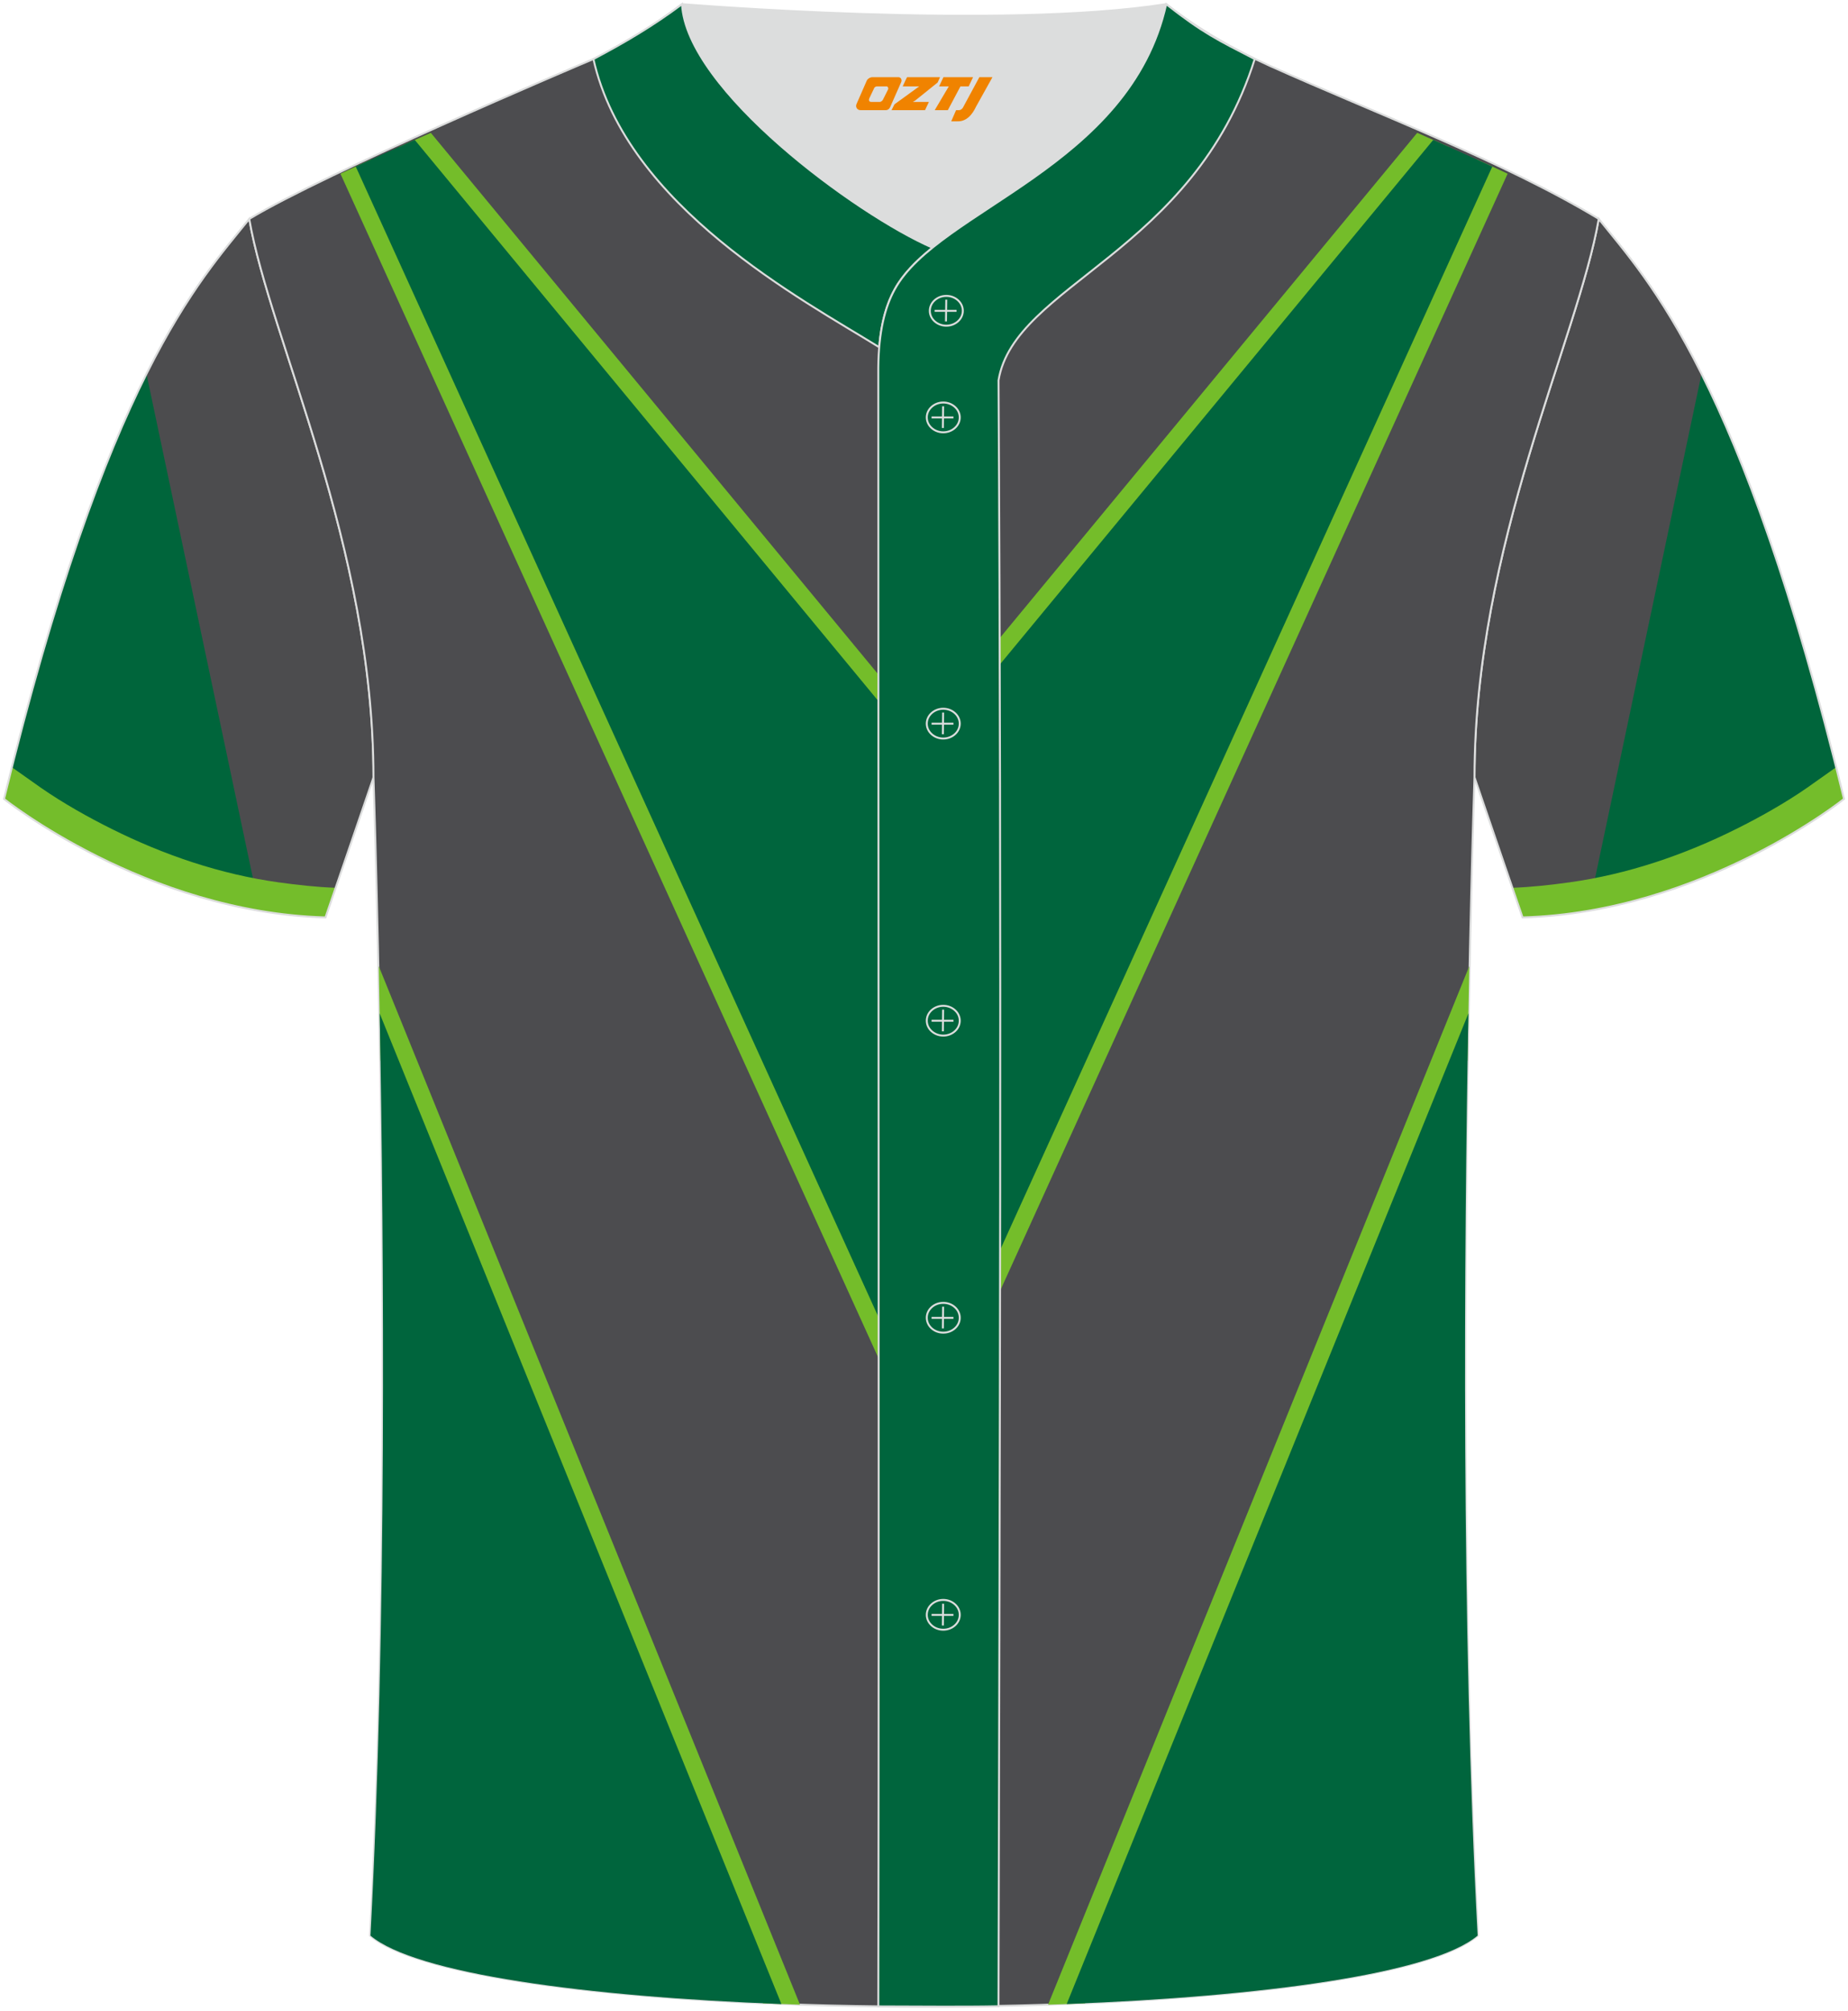 <?xml version="1.0" encoding="utf-8"?>
<!-- Generator: Adobe Illustrator 24.0.0, SVG Export Plug-In . SVG Version: 6.00 Build 0)  -->
<svg xmlns="http://www.w3.org/2000/svg" xmlns:xlink="http://www.w3.org/1999/xlink" version="1.1" id="图层_1" x="0px" y="0px" width="380.86px" height="414.34px" viewBox="0 0 380.86 414.34" enable-background="new 0 0 380.86 414.34" xml:space="preserve">
<g>
	<g>
		<g>
			<path fill-rule="evenodd" clip-rule="evenodd" fill="#00653B" d="M51.37,45.16C41.13,57.96,22.02,77.58,0.85,164.59     c0,0,29.18,23.37,66.21,24.39c0,0,7.16-20.82,9.89-28.84C76.95,112.38,55.64,69.92,51.37,45.16z"/>
			<path fill-rule="evenodd" clip-rule="evenodd" fill="#4C4C4E" d="M30.19,77.06l23.35,110.59c4.35,0.74,8.87,1.22,13.51,1.34     c0,0,7.16-20.82,9.89-28.84c0-47.78-21.31-90.24-25.59-114.99C46.25,51.57,38.9,59.67,30.19,77.06z"/>
			<path fill-rule="evenodd" clip-rule="evenodd" fill="#74BD2B" d="M8.4,162.3l-5.94-4.2c-0.53,2.12-1.07,4.29-1.61,6.49     c0,0,29.18,23.37,66.21,24.39c0,0,0.85-2.48,2.08-6.05c-3.77-0.13-7.85-0.58-11.68-1.11c-11.99-1.66-23.69-5.64-34.47-11.03     C18.33,168.48,13,165.5,8.4,162.3z"/>
		</g>
		<path fill-rule="evenodd" clip-rule="evenodd" fill="none" stroke="#DCDDDD" stroke-width="0.4" stroke-miterlimit="22.926" d="    M51.37,45.11C41.13,57.93,22,77.56,0.83,164.63c0,0,29.2,23.38,66.25,24.41c0,0,7.17-20.84,9.9-28.86    C76.98,112.38,55.66,69.89,51.37,45.11z"/>
	</g>
	<g>
		<path fill-rule="evenodd" clip-rule="evenodd" fill="#00653B" d="M329.5,45.16c10.24,12.79,29.35,32.41,50.51,119.43    c0,0-29.18,23.37-66.21,24.39c0,0-7.16-20.82-9.89-28.84C303.91,112.38,325.22,69.92,329.5,45.16z"/>
		<path fill-rule="evenodd" clip-rule="evenodd" fill="#4C4C4E" d="M350.67,77.06l-23.35,110.59c-4.35,0.74-8.87,1.22-13.51,1.34    c0,0-7.16-20.82-9.89-28.84c0-47.78,21.31-90.24,25.59-114.99C334.62,51.57,341.96,59.67,350.67,77.06z"/>
		<path fill-rule="evenodd" clip-rule="evenodd" fill="#74BD2B" d="M372.46,162.3l5.94-4.2c0.53,2.12,1.07,4.29,1.61,6.49    c0,0-29.18,23.37-66.21,24.39c0,0-0.85-2.48-2.08-6.05c3.77-0.13,7.85-0.58,11.68-1.11c11.99-1.66,23.69-5.64,34.47-11.03    C362.53,168.48,367.86,165.5,372.46,162.3z"/>
	</g>
	<path fill-rule="evenodd" clip-rule="evenodd" fill="none" stroke="#DCDDDD" stroke-width="0.4" stroke-miterlimit="22.926" d="   M329.49,45.11c10.24,12.81,29.37,32.44,50.55,119.52c0,0-29.2,23.38-66.25,24.41c0,0-7.17-20.84-9.9-28.86   C303.89,112.38,325.2,69.89,329.49,45.11z"/>
	
		<path fill-rule="evenodd" clip-rule="evenodd" fill="#4C4C4F" stroke="#DCDDDD" stroke-width="0.4" stroke-miterlimit="22.926" d="   M76.27,398.84c5.38-101.42,0.7-238.66,0.7-238.66c0-47.82-21.33-90.3-25.6-115.07c15.77-9.52,66.73-31.17,70.91-32.94   c6.38-2.69,12.75-7.17,18.28-11.32c0,0,65.42,5.41,99.78,0c6.45,5.03,13.91,9.37,21.41,12.74c21.84,9.81,48.04,19.62,67.74,31.51   c-4.29,24.77-25.61,67.26-25.61,115.07c0,0-4.68,137.23,0.7,238.66C281.43,418.36,99.44,418.36,76.27,398.84z"/>
	<g>
		<path fill-rule="evenodd" clip-rule="evenodd" fill="#74BD2A" d="M76.48,32.87l113.95,250.76L304.38,32.87    c2.17,0.98,4.29,1.96,6.33,2.92L193.61,293.5l-3.18,6.99l-3.18-6.99L70.16,35.79C72.21,34.84,74.32,33.87,76.48,32.87L76.48,32.87    L76.48,32.87z M298.69,30.31c-2.18-0.97-4.39-1.96-6.61-2.94l-101.65,123l-101.64-123c-2.23,0.98-4.43,1.97-6.61,2.94    l105.57,127.75l2.69,3.25l2.69-3.25L298.69,30.31z"/>
		<path fill-rule="evenodd" clip-rule="evenodd" fill="#74BD2A" d="M78.06,199.08l86.81,213.99c-2.57-0.08-5.12-0.18-7.65-0.28    l-78.8-194.27C78.3,211.55,78.18,205.04,78.06,199.08z"/>
		<path fill-rule="evenodd" clip-rule="evenodd" fill="#74BD2A" d="M302.45,218.52l-78.81,194.27c-2.53,0.11-5.08,0.2-7.64,0.28    l86.81-213.99C302.69,205.04,302.57,211.55,302.45,218.52z"/>
		<g>
			<path fill-rule="evenodd" clip-rule="evenodd" fill="#00653D" d="M73.32,34.33l117.12,257.74L307.55,34.33     c-3.89-1.8-7.99-3.63-12.17-5.5L190.43,155.84L85.48,28.83C81.31,30.69,77.21,32.53,73.32,34.33z"/>
			<path fill-rule="evenodd" clip-rule="evenodd" fill="#00653D" d="M78.25,208.83l82.79,204.11c-40.17-1.52-75.35-6.21-84.69-14.09     C79.72,335.4,79.15,257.9,78.25,208.83z"/>
			<path fill-rule="evenodd" clip-rule="evenodd" fill="#00653D" d="M302.63,208.82l-82.79,204.11     c40.17-1.52,75.35-6.21,84.69-14.09C301.15,335.4,301.72,257.9,302.63,208.82z"/>
		</g>
	</g>
	
		<path fill-rule="evenodd" clip-rule="evenodd" fill="#00653D" stroke="#DCDDDD" stroke-width="0.4" stroke-miterlimit="22.926" d="   M140.56,0.86c-5.88,4.41-11.76,7.88-18.26,11.31c6.82,30.45,43.15,49.63,58.89,59.37c0.43-5.16,1.57-8.98,3.2-11.92   c1.67-3.06,4.4-5.85,7.78-8.59C176.43,44.19,141.45,18.46,140.56,0.86z"/>
	
	<path fill-rule="evenodd" clip-rule="evenodd" fill="#DCDDDD" d="M192.19,51.03c14.78-11.95,42.05-22.78,48.15-50.17   c-34.36,5.41-99.78,0-99.78,0C141.45,18.46,176.43,44.19,192.19,51.03z"/>
	
		<path fill-rule="evenodd" clip-rule="evenodd" fill="#00653D" stroke="#DCDDDD" stroke-width="0.4" stroke-miterlimit="22.926" d="   M258.59,12.17c-7.73-3.99-10.62-5.35-18.25-11.31c-7.49,33.66-46.97,42.31-55.94,58.76c-2.05,3.69-3.31,8.75-3.39,16.1   c0,112.61,0.19,225.1,0,337.71c8.35,0,16.42,0.13,24.77-0.03c0.26-111.61,0.66-223.45,0.01-335.04   C209.07,58.57,245.94,52.23,258.59,12.17z"/>
	<g>
		<g>
			<path fill-rule="evenodd" clip-rule="evenodd" fill="none" stroke="#DCDDDD" stroke-width="0.4" stroke-miterlimit="22.926" d="     M195.03,67.11c1.87,0,3.4-1.38,3.4-3.07c0-1.7-1.54-3.07-3.4-3.07c-1.87,0-3.4,1.38-3.4,3.07     C191.62,65.74,193.16,67.11,195.03,67.11z"/>
			
				<line fill-rule="evenodd" clip-rule="evenodd" fill="none" stroke="#DCDDDD" stroke-width="0.4" stroke-miterlimit="22.926" x1="195.02" y1="61.75" x2="194.96" y2="66.23"/>
			
				<line fill-rule="evenodd" clip-rule="evenodd" fill="none" stroke="#DCDDDD" stroke-width="0.4" stroke-miterlimit="22.926" x1="192.62" y1="64.05" x2="197.14" y2="64.05"/>
		</g>
		<g>
			<path fill-rule="evenodd" clip-rule="evenodd" fill="none" stroke="#DCDDDD" stroke-width="0.4" stroke-miterlimit="22.926" d="     M194.4,89.08c1.87,0,3.4-1.38,3.4-3.07c0-1.69-1.54-3.07-3.4-3.07c-1.87,0-3.4,1.38-3.4,3.07C191,87.7,192.53,89.08,194.4,89.08z     "/>
			
				<line fill-rule="evenodd" clip-rule="evenodd" fill="none" stroke="#DCDDDD" stroke-width="0.4" stroke-miterlimit="22.926" x1="194.37" y1="83.72" x2="194.32" y2="88.19"/>
			
				<line fill-rule="evenodd" clip-rule="evenodd" fill="none" stroke="#DCDDDD" stroke-width="0.4" stroke-miterlimit="22.926" x1="191.99" y1="86.02" x2="196.5" y2="86.02"/>
		</g>
		<g>
			<path fill-rule="evenodd" clip-rule="evenodd" fill="none" stroke="#DCDDDD" stroke-width="0.4" stroke-miterlimit="22.926" d="     M194.4,152.18c1.87,0,3.4-1.38,3.4-3.07c0-1.69-1.54-3.07-3.4-3.07c-1.87,0-3.4,1.38-3.4,3.07     C191,150.8,192.53,152.18,194.4,152.18z"/>
			
				<line fill-rule="evenodd" clip-rule="evenodd" fill="none" stroke="#DCDDDD" stroke-width="0.4" stroke-miterlimit="22.926" x1="194.37" y1="146.82" x2="194.32" y2="151.3"/>
			
				<line fill-rule="evenodd" clip-rule="evenodd" fill="none" stroke="#DCDDDD" stroke-width="0.4" stroke-miterlimit="22.926" x1="191.99" y1="149.12" x2="196.5" y2="149.12"/>
		</g>
		<g>
			<path fill-rule="evenodd" clip-rule="evenodd" fill="none" stroke="#DCDDDD" stroke-width="0.4" stroke-miterlimit="22.926" d="     M194.4,213.39c1.87,0,3.4-1.37,3.4-3.07c0-1.69-1.54-3.07-3.4-3.07c-1.87,0-3.4,1.37-3.4,3.07     C191,212.01,192.53,213.39,194.4,213.39z"/>
			
				<line fill-rule="evenodd" clip-rule="evenodd" fill="none" stroke="#DCDDDD" stroke-width="0.4" stroke-miterlimit="22.926" x1="194.37" y1="208.04" x2="194.32" y2="212.51"/>
			
				<line fill-rule="evenodd" clip-rule="evenodd" fill="none" stroke="#DCDDDD" stroke-width="0.4" stroke-miterlimit="22.926" x1="191.99" y1="210.33" x2="196.5" y2="210.33"/>
		</g>
		<g>
			
				<ellipse fill-rule="evenodd" clip-rule="evenodd" fill="none" stroke="#DCDDDD" stroke-width="0.4" stroke-miterlimit="22.926" cx="194.4" cy="271.53" rx="3.4" ry="3.07"/>
			
				<line fill-rule="evenodd" clip-rule="evenodd" fill="none" stroke="#DCDDDD" stroke-width="0.4" stroke-miterlimit="22.926" x1="194.37" y1="269.25" x2="194.32" y2="273.72"/>
			
				<line fill-rule="evenodd" clip-rule="evenodd" fill="none" stroke="#DCDDDD" stroke-width="0.4" stroke-miterlimit="22.926" x1="191.99" y1="271.55" x2="196.5" y2="271.55"/>
		</g>
		<g>
			<path fill-rule="evenodd" clip-rule="evenodd" fill="none" stroke="#DCDDDD" stroke-width="0.4" stroke-miterlimit="22.926" d="     M194.4,335.81c1.87,0,3.4-1.37,3.4-3.07c0-1.69-1.54-3.07-3.4-3.07c-1.87,0-3.4,1.38-3.4,3.07     C191,334.43,192.53,335.81,194.4,335.81z"/>
			
				<line fill-rule="evenodd" clip-rule="evenodd" fill="none" stroke="#DCDDDD" stroke-width="0.4" stroke-miterlimit="22.926" x1="194.37" y1="330.46" x2="194.32" y2="334.94"/>
			
				<line fill-rule="evenodd" clip-rule="evenodd" fill="none" stroke="#DCDDDD" stroke-width="0.4" stroke-miterlimit="22.926" x1="191.99" y1="332.76" x2="196.5" y2="332.76"/>
		</g>
	</g>
	
</g>
<g>
	<path fill="#F08300" d="M201.84,15.9l-3.4,6.3c-0.2,0.3-0.5,0.5-0.8,0.5h-0.6l-1,2.3h1.2c2,0.1,3.2-1.5,3.9-3L204.54,15.9h-2.5L201.84,15.9z"/>
	<polygon fill="#F08300" points="194.64,15.9 ,200.54,15.9 ,199.64,17.8 ,197.94,17.8 ,195.34,22.7 ,192.64,22.7 ,195.54,17.8 ,193.54,17.8 ,194.44,15.9"/>
	<polygon fill="#F08300" points="188.64,21 ,188.14,21 ,188.64,20.7 ,193.24,17 ,193.74,15.9 ,186.94,15.9 ,186.64,16.5 ,186.04,17.8 ,188.84,17.8 ,189.44,17.8 ,184.34,21.5    ,183.74,22.7 ,190.34,22.7 ,190.64,22.7 ,191.44,21"/>
	<path fill="#F08300" d="M185.14,15.9H179.84C179.34,15.9,178.84,16.2,178.64,16.6L176.54,21.4C176.24,22,176.64,22.7,177.34,22.7h5.2c0.4,0,0.7-0.2,0.9-0.6L185.74,16.9C185.94,16.4,185.64,15.9,185.14,15.9z M183.04,18.4L181.94,20.6C181.74,20.9,181.44,21,181.34,21l-1.8,0C179.34,21,178.94,20.9,179.14,20.3l1-2.1c0.1-0.3,0.4-0.4,0.7-0.4h1.9   C182.94,17.8,183.14,18.1,183.04,18.4z"/>
</g>
</svg>